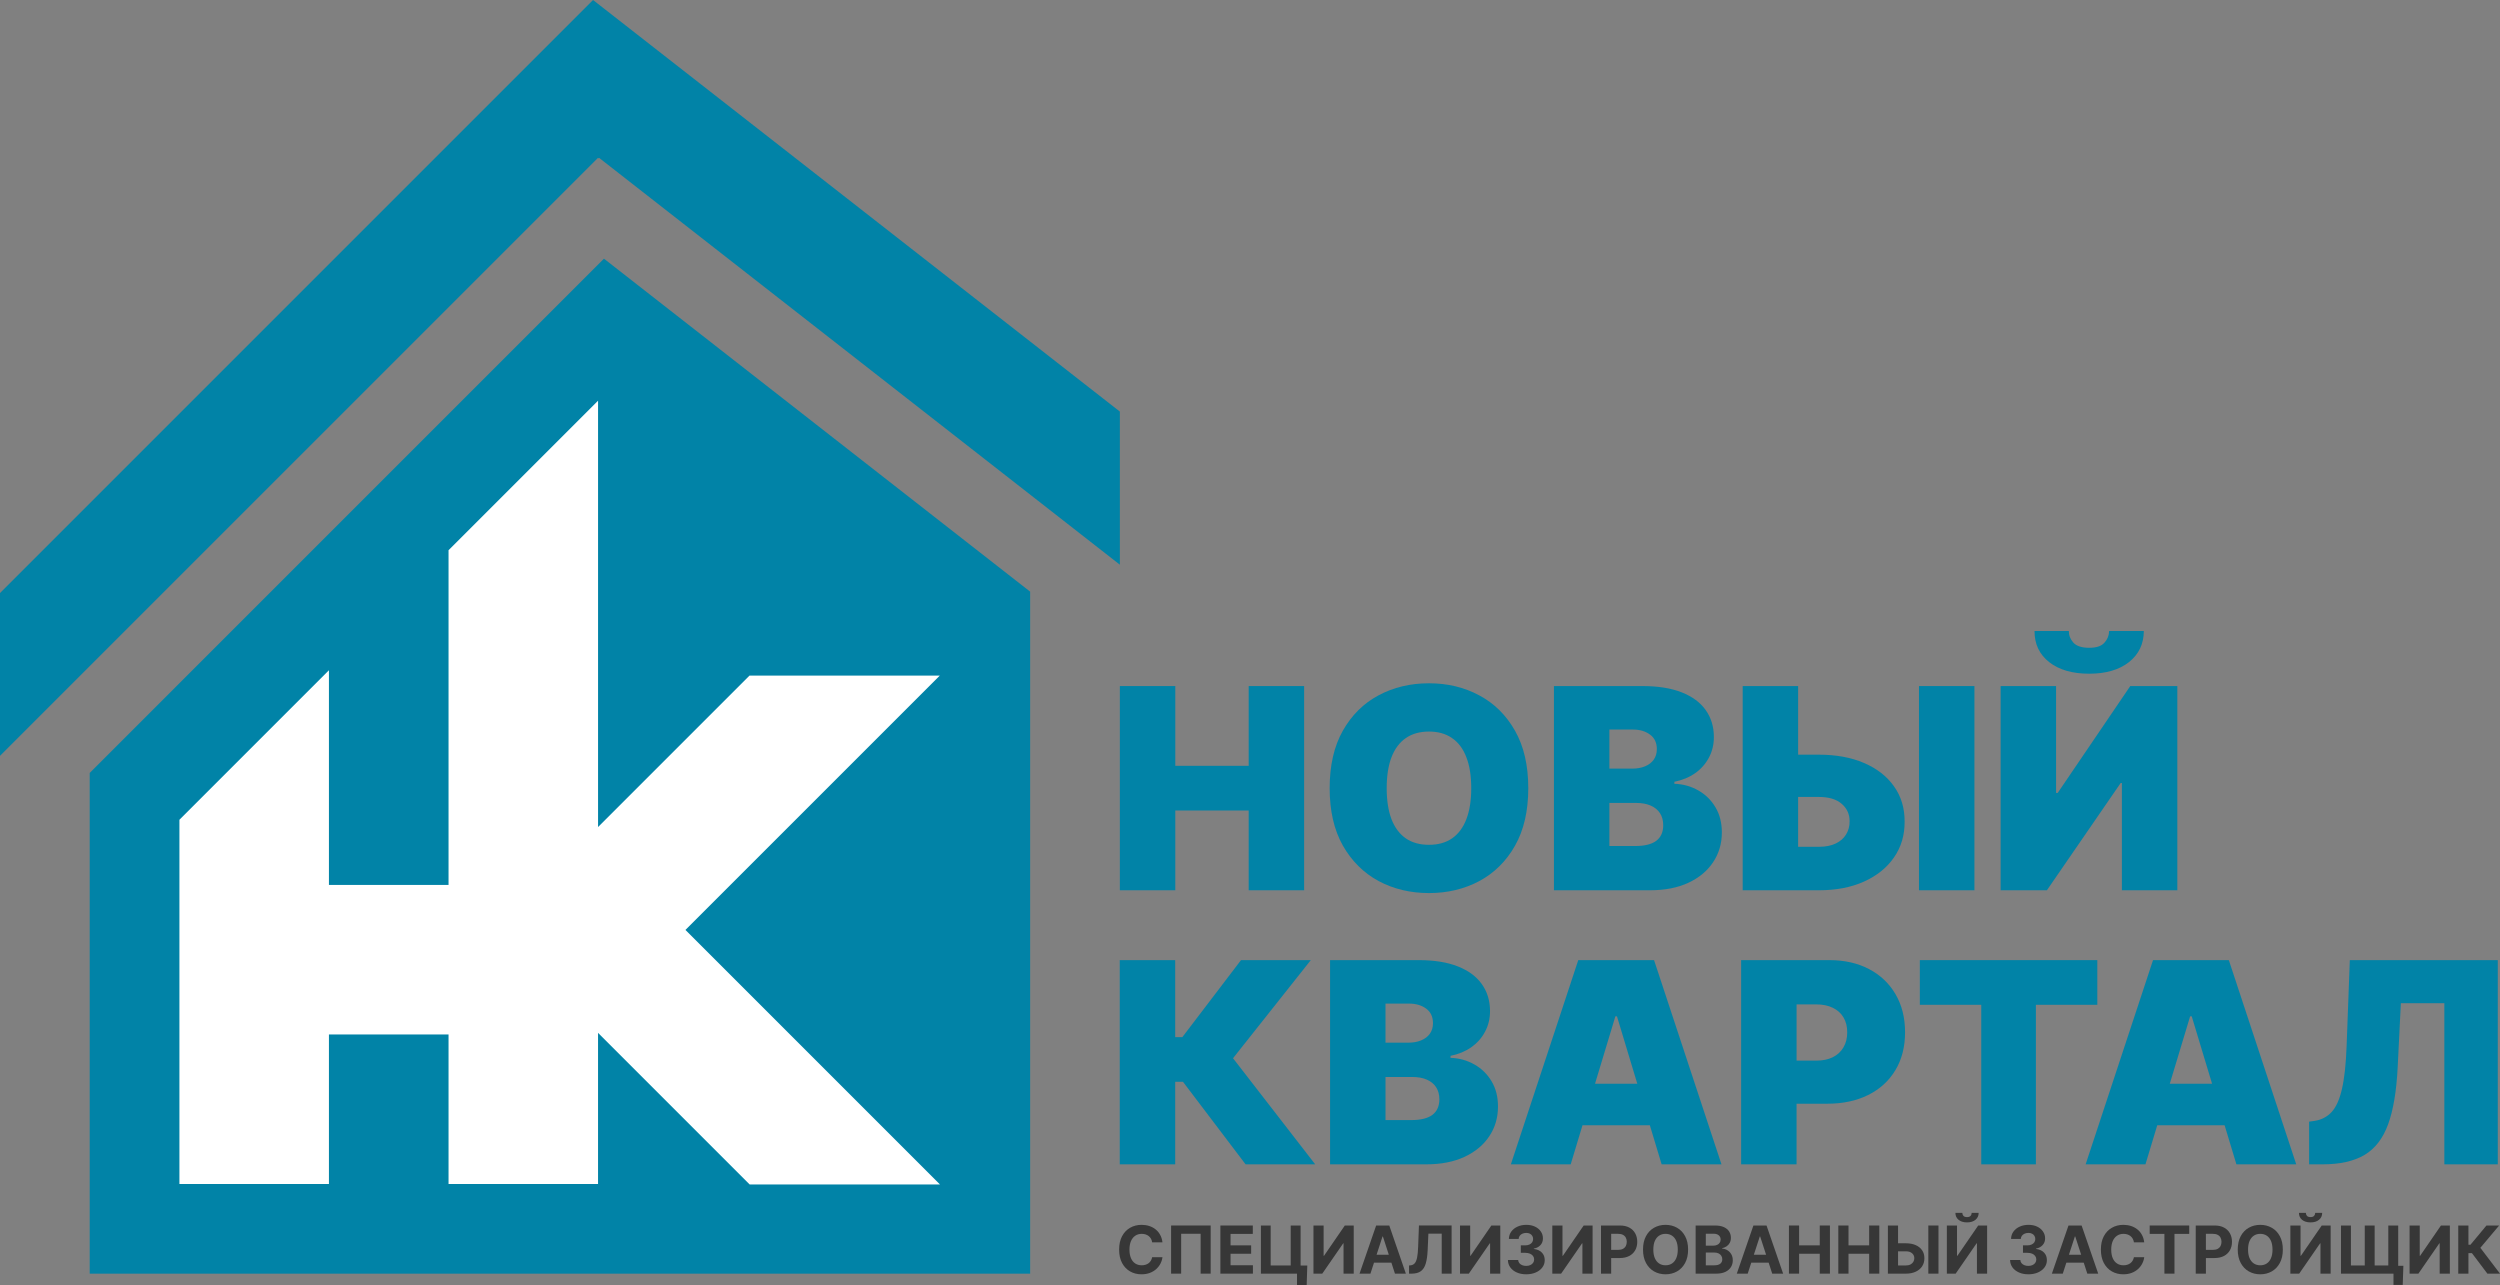 <?xml version="1.0" encoding="UTF-8"?> <svg xmlns="http://www.w3.org/2000/svg" id="_Слой_2" data-name="Слой 2" viewBox="0 0 1672.09 859.47"><rect x="0" y="0" width="1672.09" height="859.47" fill="#808080" stroke="none"/><defs><style> .cls-1, .cls-2 { fill: #0183a7; } .cls-1, .cls-2, .cls-3, .cls-4, .cls-5 { stroke-width: 0px; } .cls-1, .cls-3 { fill-rule: evenodd; } .cls-3, .cls-4 { fill: #373737; } .cls-5 { fill: #fff; } </style></defs><g id="_Слой_1-2" data-name="Слой 1"><path class="cls-2" d="m689,395.72l-285.05-222.71L60,516.97v334.91h629v-456.16Z"></path><path class="cls-2" d="m396.65,0l352.35,275.28v102.41L400.68,105.57l-.31.4-.4-.4L0,505.53v-108.88L396.65,0Z"></path><path class="cls-5" d="m400,791.88h-100v-100h-80v100h-100v-243.59l100-100v143.59h80v-223.89l100-100v285.16l101.27-101.27h127.28l-170.1,170.09,170.25,170.26h-127.28l-101.43-101.43v101.08Z"></path><path class="cls-2" d="m791.21,723.53l41.88,55.22h46.56l-54.96-70.96,52.02-65.63h-46.68l-39.22,51.49h-4.8v-51.49h-37.08v136.59h37.08v-55.22h5.2Z"></path><path class="cls-1" d="m889.6,778.75v-136.59h59.23c10.4,0,19.14,1.4,26.21,4.2,7.11,2.8,12.47,6.76,16.07,11.87,3.65,5.11,5.47,11.14,5.47,18.08,0,5.02-1.11,9.6-3.34,13.73-2.17,4.14-5.24,7.61-9.2,10.41-3.96,2.76-8.58,4.67-13.87,5.73v1.34c5.87.22,11.2,1.71,16,4.47,4.81,2.71,8.63,6.47,11.48,11.27,2.84,4.76,4.26,10.36,4.26,16.81,0,7.47-1.95,14.11-5.86,19.94-3.87,5.82-9.39,10.4-16.54,13.74-7.16,3.33-15.7,5-25.62,5h-64.29Zm37.08-29.61h17.34c6.23,0,10.9-1.16,14.01-3.47,3.11-2.36,4.67-5.83,4.67-10.41,0-3.2-.74-5.91-2.2-8.13-1.47-2.23-3.56-3.92-6.27-5.07-2.67-1.16-5.89-1.74-9.67-1.74h-17.88v28.82Zm0-51.76h15.21c3.25,0,6.11-.51,8.6-1.53,2.49-1.03,4.43-2.49,5.81-4.4,1.42-1.96,2.13-4.34,2.13-7.14,0-4.22-1.51-7.45-4.54-9.67-3.02-2.27-6.84-3.4-11.47-3.4h-15.74v26.14Z"></path><path class="cls-1" d="m1010.52,778.75h40.02l7.89-26.15h45.04l7.89,26.15h40.02l-45.09-136.59h-50.69l-45.08,136.59Zm84.57-53.89l-13.61-45.09h-1.06l-13.62,45.09h28.29Z"></path><path class="cls-1" d="m1164.53,778.75v-136.59h58.96c10.14,0,19.01,2,26.61,6s13.52,9.63,17.74,16.87c4.22,7.25,6.34,15.72,6.34,25.41s-2.18,18.26-6.54,25.42c-4.31,7.15-10.38,12.67-18.21,16.54-7.78,3.86-16.87,5.8-27.27,5.8h-20.55v40.55h-37.08Zm50.16-69.36h-13.08v-37.62h13.08c4.35,0,8.07.76,11.13,2.27,3.12,1.47,5.49,3.6,7.14,6.4,1.69,2.76,2.53,6.09,2.53,10s-.84,7.23-2.53,10.08c-1.65,2.84-4.02,5.04-7.14,6.6-3.06,1.51-6.78,2.27-11.13,2.27Z"></path><path class="cls-2" d="m1284.05,642.16v29.88h41.08v106.71h36.55v-106.71h41.08v-29.88h-118.71Z"></path><path class="cls-1" d="m1434.96,778.75h-40.01l45.08-136.59h50.69l45.08,136.59h-40.01l-7.9-26.15h-45.04l-7.89,26.15Zm30.95-98.98l13.61,45.09h-28.29l13.61-45.09h1.07Z"></path><path class="cls-2" d="m1544.42,778.75v-28.55l3.74-.53c4.53-.71,8.29-2.67,11.27-5.87,3.02-3.25,5.34-8.38,6.94-15.41,1.64-7.07,2.69-16.69,3.13-28.87l2.14-57.36h98.97v136.59h-35.75v-107.78h-29.08l-2.13,42.95c-.8,15.92-2.94,28.61-6.4,38.08-3.47,9.47-8.74,16.3-15.81,20.48-7.07,4.18-16.39,6.27-27.95,6.27h-9.07Z"></path><path class="cls-2" d="m1338.09,458.87h37.08v71.49h1.07l48.55-71.49h31.48v136.58h-37.08v-71.76h-.8l-49.36,71.76h-30.94v-136.58Z"></path><path class="cls-2" d="m1410.65,422.05h23.21c-.04,8.67-3.36,15.61-9.94,20.81-6.58,5.16-15.45,7.74-26.61,7.74s-20.16-2.58-26.74-7.74c-6.58-5.2-9.85-12.14-9.8-20.81h22.94c-.05,2.8.95,5.38,3,7.74,2.09,2.31,5.62,3.47,10.6,3.47s8.16-1.13,10.21-3.4c2.04-2.27,3.09-4.87,3.13-7.8Z"></path><path class="cls-1" d="m1202.65,504.75h13.88c11.51,0,21.56,1.84,30.14,5.54,8.63,3.69,15.32,8.89,20.08,15.61,4.8,6.71,7.18,14.6,7.13,23.67.05,9.07-2.33,17.05-7.13,23.94-4.76,6.89-11.45,12.27-20.08,16.14-8.58,3.87-18.63,5.8-30.14,5.8h-50.96v-136.58h37.08v45.88Zm0,61.62v-33.34h13.88c6.71,0,11.82,1.56,15.34,4.67,3.51,3.07,5.24,6.94,5.2,11.6.04,3.29-.74,6.22-2.34,8.8-1.55,2.58-3.86,4.6-6.93,6.07-3.03,1.47-6.78,2.2-11.27,2.2h-13.88Z"></path><path class="cls-2" d="m1320.57,458.86v136.58h-37.08v-136.58h37.08Z"></path><path class="cls-1" d="m1039.33,458.86v136.58h64.29c9.91,0,18.45-1.67,25.61-5,7.16-3.34,12.67-7.92,16.54-13.74,3.91-5.82,5.87-12.47,5.87-19.94,0-6.45-1.43-12.05-4.27-16.81-2.85-4.8-6.67-8.56-11.47-11.27-4.81-2.76-10.14-4.25-16.01-4.47v-1.33c5.29-1.07,9.92-2.98,13.87-5.74,3.96-2.8,7.03-6.27,9.21-10.4,2.22-4.14,3.33-8.71,3.33-13.74,0-6.94-1.82-12.96-5.47-18.07-3.6-5.11-8.96-9.07-16.07-11.87-7.07-2.8-15.81-4.2-26.21-4.2h-59.22Zm54.42,106.98h-17.34v-28.81h17.87c3.78,0,7,.58,9.67,1.73,2.71,1.16,4.8,2.85,6.27,5.07s2.2,4.93,2.2,8.14c0,4.58-1.56,8.04-4.67,10.4-3.11,2.31-7.78,3.47-14,3.47Zm-2.14-51.75h-15.2v-26.14h15.74c4.62,0,8.44,1.13,11.47,3.4,3.02,2.22,4.53,5.45,4.53,9.67,0,2.8-.71,5.18-2.13,7.14-1.38,1.91-3.31,3.38-5.8,4.4-2.49,1.02-5.36,1.53-8.61,1.53Z"></path><path class="cls-1" d="m1022.17,527.16c0,15.21-2.96,28.03-8.87,38.48-5.91,10.41-13.89,18.3-23.94,23.68-10.05,5.33-21.25,8-33.61,8s-23.7-2.69-33.75-8.07c-10-5.42-17.96-13.34-23.88-23.74-5.87-10.45-8.8-23.23-8.8-38.35s2.93-28.01,8.8-38.41c5.92-10.45,13.88-18.34,23.88-23.67,10.05-5.38,21.3-8.07,33.75-8.07s23.56,2.69,33.61,8.07c10.05,5.34,18.03,13.23,23.94,23.67,5.91,10.4,8.87,23.21,8.87,38.41Zm-38.15,0c0-8.18-1.09-15.07-3.26-20.67-2.14-5.65-5.32-9.91-9.54-12.8-4.18-2.94-9.34-4.4-15.47-4.4s-11.32,1.47-15.54,4.4c-4.18,2.89-7.36,7.16-9.54,12.8-2.13,5.6-3.2,12.49-3.2,20.67s1.07,15.1,3.2,20.74c2.18,5.6,5.36,9.87,9.54,12.81,4.22,2.89,9.4,4.33,15.54,4.33s11.29-1.44,15.47-4.33c4.22-2.94,7.4-7.21,9.54-12.81,2.17-5.65,3.26-12.56,3.26-20.74Z"></path><path class="cls-2" d="m749,458.86v136.58h37.08v-53.35h49.09v53.35h37.08v-136.58h-37.08v53.35h-49.09v-53.35h-37.08Z"></path><path class="cls-4" d="m1302.12,819.66h6.8v20.25h.26l13.92-20.25h5.96v32.2h-6.81v-20.27h-.24l-13.99,20.27h-5.9v-32.2Z"></path><path class="cls-4" d="m1318.73,811.23h4.67c-.01,1.91-.72,3.44-2.13,4.61-1.39,1.16-3.28,1.74-5.66,1.74s-4.28-.58-5.67-1.74c-1.4-1.17-2.09-2.7-2.09-4.61h4.63c-.01.72.22,1.37.7,1.95.48.57,1.29.86,2.43.86s1.91-.28,2.39-.85c.49-.56.73-1.22.73-1.96Z"></path><path class="cls-4" d="m1538.68,819.66h-6.8v32.2h5.9l13.99-20.27h.24v20.27h6.81v-32.2h-5.96l-13.92,20.25h-.26v-20.25Z"></path><path class="cls-4" d="m1553.16,811.23h-4.67c0,.74-.24,1.4-.73,1.96-.48.57-1.27.85-2.39.85s-1.95-.29-2.43-.86c-.47-.58-.7-1.23-.69-1.95h-4.64c0,1.91.69,3.44,2.09,4.61,1.39,1.16,3.28,1.74,5.67,1.74s4.27-.58,5.66-1.74c1.41-1.17,2.12-2.7,2.13-4.61Z"></path><path class="cls-4" d="m1607.47,846.59l-.44,12.84h-6.18v-7.57h-35.12v-32.2h6.65v26.72h9.25v-26.72h6.62v26.72h9.13v-26.72h6.62v26.93h3.47Z"></path><path class="cls-4" d="m1618.41,819.66h-6.8v32.2h5.9l13.99-20.27h.24v20.27h6.81v-32.2h-5.96l-13.92,20.25h-.26v-20.25Z"></path><path class="cls-4" d="m1653.31,838.13l10.34,13.73h8.44l-13.14-17.27,12.56-14.93h-8.47l-10.69,12.86h-1.37v-12.86h-6.81v32.2h6.81v-13.73h2.33Z"></path><path class="cls-3" d="m1526.84,835.76c0,3.51-.66,6.49-2,8.96-1.32,2.46-3.12,4.34-5.4,5.64-2.28,1.29-4.84,1.94-7.68,1.94s-5.43-.65-7.7-1.95c-2.27-1.3-4.07-3.19-5.39-5.65-1.32-2.46-1.98-5.44-1.98-8.94s.66-6.5,1.98-8.97c1.32-2.46,3.12-4.34,5.39-5.62,2.27-1.3,4.84-1.95,7.7-1.95s5.4.65,7.68,1.95c2.28,1.28,4.08,3.16,5.4,5.62,1.34,2.47,2,5.45,2,8.97Zm-6.9,0c0-2.28-.34-4.2-1.02-5.76-.67-1.56-1.62-2.75-2.85-3.55-1.22-.81-2.66-1.21-4.31-1.21s-3.08.4-4.3,1.21c-1.23.8-2.18,1.99-2.87,3.55-.67,1.56-1,3.48-1,5.76s.33,4.19,1,5.75c.69,1.56,1.64,2.75,2.87,3.55,1.22.81,2.66,1.21,4.3,1.21s3.09-.4,4.31-1.21c1.23-.8,2.18-1.99,2.85-3.55.68-1.56,1.02-3.48,1.02-5.75Z"></path><path class="cls-3" d="m1468.59,819.66v32.2h6.8v-10.44h5.73c2.47,0,4.58-.46,6.32-1.37,1.75-.91,3.08-2.19,4.01-3.82.92-1.64,1.38-3.52,1.38-5.66s-.46-4.03-1.37-5.66c-.9-1.65-2.21-2.93-3.93-3.85-1.72-.94-3.8-1.4-6.24-1.4h-12.7Zm6.8,16.3h4.63c1.31,0,2.39-.23,3.23-.68.86-.46,1.5-1.09,1.92-1.9.43-.82.65-1.75.65-2.81s-.22-2-.65-2.8c-.42-.81-1.06-1.43-1.92-1.87-.85-.45-1.94-.68-3.27-.68h-4.59v10.74Z"></path><path class="cls-4" d="m1437.79,825.27v-5.61h26.44v5.61h-9.86v26.59h-6.73v-26.59h-9.85Z"></path><path class="cls-4" d="m1427.24,830.93h6.89c-.22-1.87-.72-3.52-1.51-4.97-.78-1.45-1.78-2.67-3.02-3.66-1.24-1.01-2.66-1.77-4.26-2.3-1.59-.52-3.32-.78-5.19-.78-2.83,0-5.37.65-7.64,1.95-2.26,1.28-4.06,3.16-5.38,5.62-1.32,2.47-1.98,5.45-1.98,8.97s.65,6.48,1.95,8.94c1.31,2.46,3.09,4.35,5.35,5.65,2.26,1.3,4.83,1.95,7.7,1.95,2.07,0,3.92-.31,5.55-.93,1.65-.63,3.06-1.48,4.25-2.55,1.19-1.08,2.14-2.3,2.84-3.66.72-1.38,1.16-2.8,1.34-4.28l-6.89-.03c-.15.86-.44,1.62-.85,2.3-.39.67-.9,1.24-1.51,1.71-.6.46-1.3.81-2.09,1.05-.77.24-1.62.36-2.53.36-1.62,0-3.05-.39-4.29-1.19-1.24-.8-2.2-1.98-2.89-3.54-.68-1.56-1.02-3.49-1.02-5.78s.34-4.13,1.02-5.7c.68-1.57,1.64-2.76,2.87-3.58,1.24-.83,2.69-1.24,4.36-1.24.92,0,1.78.13,2.56.39.8.26,1.5.64,2.11,1.13s1.1,1.09,1.49,1.79c.39.7.65,1.49.77,2.38Z"></path><path class="cls-3" d="m1379.66,851.86h-7.29l11.11-32.2h8.78l11.1,32.2h-7.3l-2.38-7.35h-11.63l-2.39,7.35Zm8.34-24.85l3.95,12.19h-8.17l3.96-12.19h.26Z"></path><path class="cls-4" d="m1350.37,851.08c1.83.81,3.92,1.22,6.27,1.22s4.55-.41,6.42-1.23c1.86-.82,3.32-1.94,4.38-3.37,1.07-1.42,1.6-3.05,1.59-4.89.01-2-.61-3.66-1.85-4.99-1.24-1.35-3.04-2.17-5.41-2.47v-.25c1.8-.33,3.26-1.09,4.38-2.3,1.14-1.21,1.7-2.71,1.69-4.51.01-1.7-.45-3.23-1.39-4.59-.92-1.38-2.21-2.47-3.88-3.27-1.67-.81-3.61-1.21-5.83-1.21s-4.18.4-5.93,1.21c-1.74.79-3.13,1.9-4.15,3.31-1.03,1.42-1.56,3.05-1.59,4.91h6.52c.04-.82.28-1.53.74-2.14.46-.61,1.08-1.07,1.84-1.4.77-.33,1.61-.5,2.53-.5s1.71.17,2.39.52c.7.34,1.23.83,1.61,1.44.39.61.58,1.32.58,2.13,0,.85-.22,1.59-.66,2.23-.44.63-1.06,1.12-1.86,1.48-.78.35-1.69.53-2.72.53h-3v5h3c1.22,0,2.27.19,3.15.57.89.37,1.57.9,2.04,1.57.48.66.73,1.42.73,2.28s-.23,1.6-.68,2.25c-.45.65-1.08,1.16-1.87,1.52-.8.37-1.72.55-2.75.55s-1.89-.16-2.69-.48c-.8-.33-1.44-.79-1.92-1.37-.47-.6-.73-1.29-.77-2.08h-6.86c.04,1.88.58,3.53,1.62,4.97,1.06,1.43,2.5,2.55,4.33,3.36Z"></path><path class="cls-3" d="m1274.72,831.56h-5.24v-11.9h-6.79v32.2h12.03c2.55,0,4.75-.44,6.6-1.31,1.85-.87,3.28-2.07,4.29-3.62,1.01-1.55,1.5-3.33,1.49-5.36.01-2.03-.48-3.8-1.49-5.3-1.01-1.49-2.44-2.65-4.29-3.47-1.85-.83-4.05-1.24-6.6-1.24Zm-5.24,5.37v9.45h5.24c1.22,0,2.25-.22,3.09-.66.84-.45,1.48-1.04,1.9-1.77.45-.75.66-1.56.65-2.44.01-1.28-.47-2.36-1.45-3.24-.96-.89-2.36-1.34-4.19-1.34h-5.24Z"></path><path class="cls-4" d="m1296.52,851.86v-32.2h-6.79v32.2h6.79Z"></path><path class="cls-4" d="m1229.53,851.86v-32.2h6.81v13.28h13.82v-13.28h6.79v32.2h-6.79v-13.31h-13.82v13.31h-6.81Z"></path><path class="cls-4" d="m1196.5,819.66v32.2h6.8v-13.31h13.82v13.31h6.8v-32.2h-6.8v13.28h-13.82v-13.28h-6.8Z"></path><path class="cls-3" d="m1168.93,851.86h-7.3l11.12-32.2h8.77l11.1,32.2h-7.3l-2.38-7.35h-11.63l-2.38,7.35Zm8.33-24.85l3.96,12.19h-8.18l3.97-12.19h.25Z"></path><path class="cls-3" d="m1134.1,819.66v32.2h13.76c2.41,0,4.44-.39,6.09-1.17,1.64-.77,2.88-1.83,3.72-3.16.85-1.34,1.28-2.86,1.28-4.57,0-1.59-.34-2.95-1.01-4.09-.67-1.15-1.55-2.05-2.63-2.69-1.06-.64-2.21-.99-3.44-1.04v-.31c1.12-.25,2.12-.68,2.99-1.28.88-.6,1.57-1.38,2.07-2.32.51-.96.76-2.06.76-3.32,0-1.61-.4-3.04-1.2-4.28-.79-1.24-1.98-2.22-3.57-2.92-1.58-.7-3.55-1.05-5.92-1.05h-12.9Zm12.36,26.63h-5.55v-8.55h5.71c1.09,0,2.03.19,2.81.58.8.39,1.41.92,1.84,1.6.43.68.65,1.47.65,2.36,0,1.22-.44,2.19-1.31,2.92-.87.73-2.25,1.09-4.15,1.09Zm-.5-13.16h-5.05v-7.97h5.18c1.5,0,2.67.36,3.49,1.07.82.71,1.24,1.65,1.24,2.81,0,.85-.22,1.58-.65,2.19-.42.61-.99,1.08-1.73,1.41-.72.33-1.55.49-2.48.49Z"></path><path class="cls-3" d="m1129.06,835.76c0,3.51-.66,6.49-2,8.96-1.32,2.46-3.12,4.34-5.4,5.64-2.28,1.29-4.84,1.94-7.68,1.94s-5.43-.65-7.7-1.95c-2.27-1.3-4.07-3.19-5.39-5.65-1.32-2.46-1.98-5.44-1.98-8.94s.66-6.5,1.98-8.97c1.32-2.46,3.12-4.34,5.39-5.62,2.27-1.3,4.84-1.95,7.7-1.95s5.4.65,7.68,1.95c2.28,1.28,4.08,3.16,5.4,5.62,1.34,2.47,2,5.45,2,8.97Zm-6.9,0c0-2.28-.34-4.2-1.02-5.76-.67-1.56-1.62-2.75-2.85-3.55-1.22-.81-2.66-1.21-4.31-1.21s-3.08.4-4.3,1.21c-1.23.8-2.18,1.99-2.87,3.55-.67,1.56-1,3.48-1,5.76s.33,4.19,1,5.75c.69,1.56,1.64,2.75,2.87,3.55,1.22.81,2.66,1.21,4.3,1.21s3.09-.4,4.31-1.21c1.23-.8,2.18-1.99,2.85-3.55.68-1.56,1.02-3.48,1.02-5.75Z"></path><path class="cls-3" d="m1070.81,819.66v32.2h6.8v-10.44h5.73c2.47,0,4.58-.46,6.32-1.37,1.75-.91,3.08-2.19,4.01-3.82.92-1.64,1.38-3.52,1.38-5.66s-.46-4.03-1.37-5.66c-.9-1.65-2.21-2.93-3.93-3.85-1.72-.94-3.8-1.4-6.24-1.4h-12.7Zm6.8,16.3v-10.74h4.59c1.33,0,2.42.23,3.27.68.86.44,1.5,1.06,1.92,1.87.43.8.65,1.73.65,2.8s-.22,1.99-.65,2.81c-.42.81-1.06,1.44-1.92,1.9-.84.45-1.92.68-3.23.68h-4.63Z"></path><path class="cls-4" d="m1038.25,819.66h6.79v20.25h.27l13.91-20.25h5.96v32.2h-6.81v-20.27h-.23l-14,20.27h-5.89v-32.2Z"></path><path class="cls-4" d="m1014.5,851.08c1.84.81,3.93,1.22,6.28,1.22s4.55-.41,6.41-1.23c1.87-.82,3.33-1.94,4.39-3.37,1.07-1.42,1.6-3.05,1.59-4.89.01-2-.61-3.66-1.86-4.99-1.24-1.35-3.04-2.17-5.41-2.47v-.25c1.81-.33,3.27-1.09,4.39-2.3,1.13-1.21,1.69-2.71,1.68-4.51.01-1.7-.45-3.23-1.38-4.59-.92-1.38-2.22-2.47-3.89-3.27-1.66-.81-3.61-1.21-5.83-1.21s-4.18.4-5.93,1.21c-1.74.79-3.12,1.9-4.15,3.31-1.02,1.42-1.55,3.05-1.59,4.91h6.53c.03-.82.28-1.53.74-2.14.46-.61,1.07-1.07,1.84-1.4.76-.33,1.61-.5,2.53-.5s1.71.17,2.39.52c.69.34,1.23.83,1.6,1.44.39.61.58,1.32.58,2.13,0,.85-.22,1.59-.66,2.23-.44.63-1.05,1.12-1.85,1.48-.79.35-1.69.53-2.72.53h-3v5h3c1.22,0,2.26.19,3.14.57.89.37,1.58.9,2.05,1.57.48.66.72,1.42.72,2.28s-.22,1.6-.68,2.25c-.45.65-1.07,1.16-1.87,1.52-.79.37-1.71.55-2.75.55s-1.89-.16-2.69-.48c-.79-.33-1.43-.79-1.91-1.37-.48-.6-.73-1.29-.77-2.08h-6.86c.03,1.88.57,3.53,1.62,4.97,1.06,1.43,2.5,2.55,4.32,3.36Z"></path><path class="cls-4" d="m976.51,819.66h6.79v20.25h.27l13.91-20.25h5.96v32.2h-6.81v-20.27h-.23l-14,20.27h-5.89v-32.2Z"></path><path class="cls-4" d="m942.42,846.38v5.48h1.76c2.59,0,4.63-.55,6.12-1.64,1.5-1.09,2.59-2.78,3.27-5.06.69-2.29,1.12-5.23,1.29-8.84l.5-11.21h8.91v26.75h6.62v-32.2h-21.85l-.54,14.32c-.1,2.99-.34,5.37-.7,7.14-.36,1.76-.9,3.04-1.62,3.85-.73.8-1.67,1.24-2.85,1.34l-.91.07Z"></path><path class="cls-3" d="m916.6,851.86h-7.3l11.12-32.2h8.77l11.1,32.2h-7.3l-2.38-7.35h-11.63l-2.38,7.35Zm8.33-24.85l3.95,12.19h-8.17l3.97-12.19h.25Z"></path><path class="cls-4" d="m885.28,819.66h-6.79v32.2h5.89l14-20.27h.23v20.27h6.81v-32.2h-5.96l-13.91,20.25h-.27v-20.25Z"></path><path class="cls-4" d="m874.36,846.42l-.4,13.05h-6.47v-7.61h-24.15v-32.2h6.54v26.72h13.39v-26.72h6.62v26.76h4.47Z"></path><path class="cls-4" d="m816.23,819.66v32.2h21.76v-5.62h-14.96v-7.69h13.78v-5.61h-13.78v-7.67h14.89v-5.61h-21.69Z"></path><path class="cls-4" d="m809.74,819.66v32.2h-6.72v-26.67h-13.02v26.67h-6.73v-32.2h26.47Z"></path><path class="cls-4" d="m770.6,830.93h6.89c-.22-1.87-.72-3.52-1.51-4.97-.77-1.45-1.78-2.67-3.02-3.66-1.23-1.01-2.65-1.77-4.26-2.3-1.59-.52-3.32-.78-5.19-.78-2.83,0-5.37.65-7.64,1.95-2.26,1.28-4.05,3.16-5.38,5.62-1.32,2.47-1.98,5.45-1.98,8.97s.65,6.48,1.95,8.94c1.31,2.46,3.1,4.35,5.35,5.65,2.26,1.3,4.83,1.95,7.7,1.95,2.07,0,3.92-.31,5.55-.93,1.65-.63,3.06-1.48,4.25-2.55,1.19-1.08,2.14-2.3,2.84-3.66.72-1.38,1.16-2.8,1.34-4.28l-6.89-.03c-.15.86-.44,1.62-.85,2.3-.39.67-.9,1.24-1.5,1.71-.61.46-1.31.81-2.1,1.05-.77.24-1.62.36-2.53.36-1.62,0-3.05-.39-4.29-1.19-1.24-.8-2.2-1.98-2.89-3.54-.68-1.56-1.02-3.49-1.02-5.78s.34-4.13,1.02-5.7c.68-1.57,1.64-2.76,2.88-3.58,1.23-.83,2.68-1.24,4.35-1.24.92,0,1.78.13,2.56.39.8.26,1.5.64,2.11,1.13s1.11,1.09,1.49,1.79c.39.7.65,1.49.77,2.38Z"></path></g></svg> 